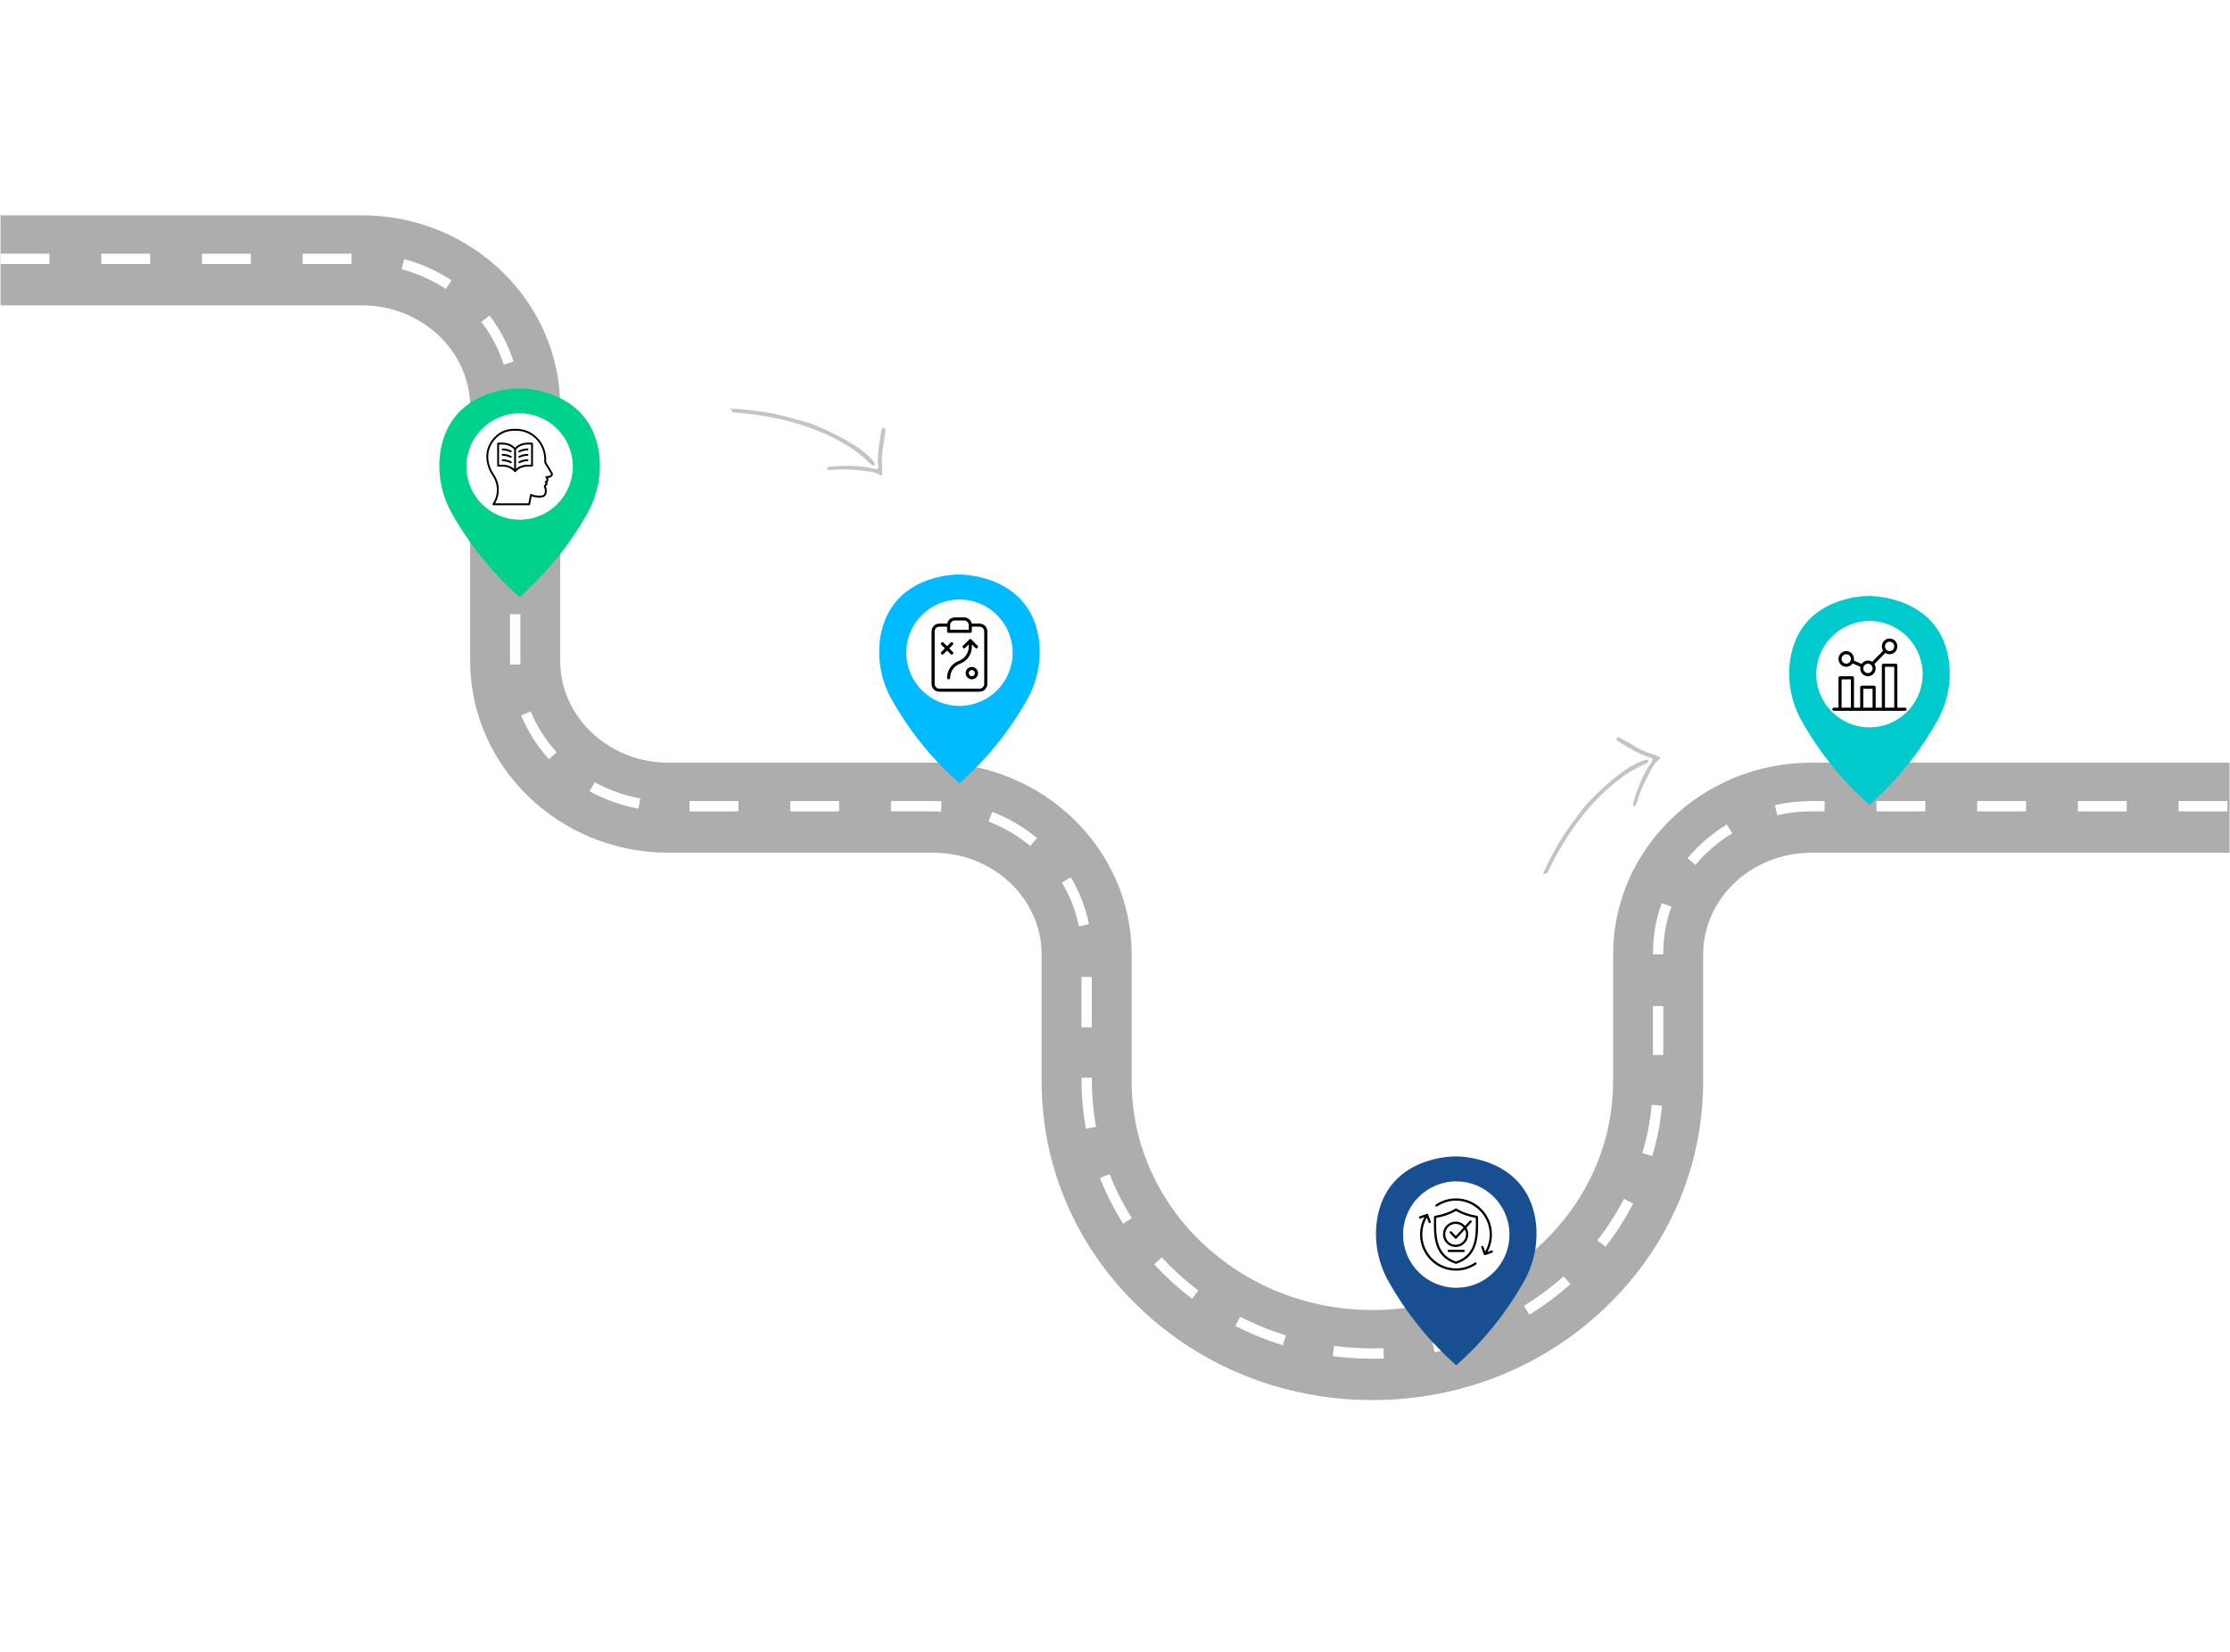 <svg xmlns="http://www.w3.org/2000/svg" xmlns:xlink="http://www.w3.org/1999/xlink" width="1080" zoomAndPan="magnify" viewBox="0 0 810 600" height="800" preserveAspectRatio="xMidYMid meet" version="1.0"><defs><clipPath id="bb0c267515"><path d="M 0.184 78.215 L 809.867 78.215 L 809.867 508.715 L 0.184 508.715 Z M 0.184 78.215 " clip-rule="nonzero"/></clipPath><clipPath id="fec3e1c9d1"><path d="M 791 290 L 809.867 290 L 809.867 295 L 791 295 Z M 791 290 " clip-rule="nonzero"/></clipPath><clipPath id="9b89245e0a"><path d="M 0.184 92 L 18 92 L 18 96 L 0.184 96 Z M 0.184 92 " clip-rule="nonzero"/></clipPath><clipPath id="7c8555c205"><path d="M 159 141.02 L 218 141.02 L 218 217 L 159 217 Z M 159 141.02 " clip-rule="nonzero"/></clipPath><clipPath id="2d66ef984f"><path d="M 499.207 420.004 L 558.457 420.004 L 558.457 496 L 499.207 496 Z M 499.207 420.004 " clip-rule="nonzero"/></clipPath><clipPath id="0b5b09d32a"><path d="M 319 208.648 L 378 208.648 L 378 284.879 L 319 284.879 Z M 319 208.648 " clip-rule="nonzero"/></clipPath><clipPath id="976f09a23b"><path d="M 649.297 216.445 L 708.547 216.445 L 708.547 292.676 L 649.297 292.676 Z M 649.297 216.445 " clip-rule="nonzero"/></clipPath><clipPath id="6f189929fb"><path d="M 169.414 150.125 L 208.059 150.125 L 208.059 188.77 L 169.414 188.77 Z M 169.414 150.125 " clip-rule="nonzero"/></clipPath><clipPath id="ebff0daff6"><path d="M 188.738 150.125 C 178.066 150.125 169.414 158.773 169.414 169.445 C 169.414 180.117 178.066 188.77 188.738 188.77 C 199.41 188.77 208.059 180.117 208.059 169.445 C 208.059 158.773 199.41 150.125 188.738 150.125 Z M 188.738 150.125 " clip-rule="nonzero"/></clipPath><clipPath id="a7651ad594"><path d="M 0.414 0.125 L 39.059 0.125 L 39.059 38.77 L 0.414 38.77 Z M 0.414 0.125 " clip-rule="nonzero"/></clipPath><clipPath id="599c618ae6"><path d="M 19.738 0.125 C 9.066 0.125 0.414 8.773 0.414 19.445 C 0.414 30.117 9.066 38.77 19.738 38.77 C 30.41 38.77 39.059 30.117 39.059 19.445 C 39.059 8.773 30.41 0.125 19.738 0.125 Z M 19.738 0.125 " clip-rule="nonzero"/></clipPath><clipPath id="ee3eb4af8a"><rect x="0" width="40" y="0" height="39"/></clipPath><clipPath id="5cd1fa9361"><path d="M 509.633 429.105 L 548.277 429.105 L 548.277 467.75 L 509.633 467.75 Z M 509.633 429.105 " clip-rule="nonzero"/></clipPath><clipPath id="14cdf92f95"><path d="M 528.957 429.105 C 518.285 429.105 509.633 437.758 509.633 448.43 C 509.633 459.102 518.285 467.75 528.957 467.75 C 539.629 467.75 548.277 459.102 548.277 448.43 C 548.277 437.758 539.629 429.105 528.957 429.105 Z M 528.957 429.105 " clip-rule="nonzero"/></clipPath><clipPath id="eb00e3d4a7"><path d="M 0.633 0.105 L 39.277 0.105 L 39.277 38.75 L 0.633 38.75 Z M 0.633 0.105 " clip-rule="nonzero"/></clipPath><clipPath id="e10e45c423"><path d="M 19.957 0.105 C 9.285 0.105 0.633 8.758 0.633 19.43 C 0.633 30.102 9.285 38.75 19.957 38.75 C 30.629 38.75 39.277 30.102 39.277 19.43 C 39.277 8.758 30.629 0.105 19.957 0.105 Z M 19.957 0.105 " clip-rule="nonzero"/></clipPath><clipPath id="c7b7ba98ff"><rect x="0" width="40" y="0" height="39"/></clipPath><clipPath id="261372131f"><path d="M 329.18 217.754 L 367.824 217.754 L 367.824 256.395 L 329.18 256.395 Z M 329.18 217.754 " clip-rule="nonzero"/></clipPath><clipPath id="2718a642bc"><path d="M 348.5 217.754 C 337.832 217.754 329.18 226.402 329.18 237.074 C 329.18 247.746 337.832 256.395 348.5 256.395 C 359.172 256.395 367.824 247.746 367.824 237.074 C 367.824 226.402 359.172 217.754 348.5 217.754 Z M 348.5 217.754 " clip-rule="nonzero"/></clipPath><clipPath id="7924bbef04"><path d="M 0.18 0.754 L 38.824 0.754 L 38.824 39.395 L 0.18 39.395 Z M 0.18 0.754 " clip-rule="nonzero"/></clipPath><clipPath id="dcc98c5451"><path d="M 19.5 0.754 C 8.832 0.754 0.18 9.402 0.18 20.074 C 0.18 30.746 8.832 39.395 19.5 39.395 C 30.172 39.395 38.824 30.746 38.824 20.074 C 38.824 9.402 30.172 0.754 19.5 0.754 Z M 19.5 0.754 " clip-rule="nonzero"/></clipPath><clipPath id="cffb31ed2f"><rect x="0" width="39" y="0" height="40"/></clipPath><clipPath id="ed80988b48"><path d="M 659.723 225.551 L 698.367 225.551 L 698.367 264.195 L 659.723 264.195 Z M 659.723 225.551 " clip-rule="nonzero"/></clipPath><clipPath id="f0b42d97c3"><path d="M 679.047 225.551 C 668.375 225.551 659.723 234.203 659.723 244.871 C 659.723 255.543 668.375 264.195 679.047 264.195 C 689.719 264.195 698.367 255.543 698.367 244.871 C 698.367 234.203 689.719 225.551 679.047 225.551 Z M 679.047 225.551 " clip-rule="nonzero"/></clipPath><clipPath id="2fb89c9351"><path d="M 0.723 0.551 L 39.367 0.551 L 39.367 39.195 L 0.723 39.195 Z M 0.723 0.551 " clip-rule="nonzero"/></clipPath><clipPath id="ed64faf955"><path d="M 20.047 0.551 C 9.375 0.551 0.723 9.203 0.723 19.871 C 0.723 30.543 9.375 39.195 20.047 39.195 C 30.719 39.195 39.367 30.543 39.367 19.871 C 39.367 9.203 30.719 0.551 20.047 0.551 Z M 20.047 0.551 " clip-rule="nonzero"/></clipPath><clipPath id="c9bbc32a77"><rect x="0" width="40" y="0" height="40"/></clipPath><clipPath id="f6c6b011bd"><path d="M 262 120 L 330 120 L 330 191 L 262 191 Z M 262 120 " clip-rule="nonzero"/></clipPath><clipPath id="55d0abd5a2"><path d="M 329.176 166.586 L 293.77 190.539 L 262.668 144.57 L 298.078 120.617 Z M 329.176 166.586 " clip-rule="nonzero"/></clipPath><clipPath id="e345c84c68"><path d="M 0.559 24 L 56 24 L 56 50 L 0.559 50 Z M 0.559 24 " clip-rule="nonzero"/></clipPath><clipPath id="9dc55de61f"><path d="M 67.176 46.586 L 31.77 70.539 L 0.668 24.57 L 36.078 0.617 Z M 67.176 46.586 " clip-rule="nonzero"/></clipPath><clipPath id="6f769c702b"><path d="M 18.41 79.578 L 67.484 46.379 L 33.445 -3.938 L -15.633 29.262 Z M 18.41 79.578 " clip-rule="nonzero"/></clipPath><clipPath id="56f6f33c17"><path d="M 18.352 79.617 L 67.148 46.605 L 32.883 -4.043 L -15.914 28.969 Z M 18.352 79.617 " clip-rule="nonzero"/></clipPath><clipPath id="e3dd063c71"><path d="M 38 35 L 60 35 L 60 53 L 38 53 Z M 38 35 " clip-rule="nonzero"/></clipPath><clipPath id="71c10ec177"><path d="M 67.176 46.586 L 31.77 70.539 L 0.668 24.57 L 36.078 0.617 Z M 67.176 46.586 " clip-rule="nonzero"/></clipPath><clipPath id="ed9fd605fa"><path d="M 18.41 79.578 L 67.484 46.379 L 33.445 -3.938 L -15.633 29.262 Z M 18.41 79.578 " clip-rule="nonzero"/></clipPath><clipPath id="068db58aec"><path d="M 18.352 79.617 L 67.148 46.605 L 32.883 -4.043 L -15.914 28.969 Z M 18.352 79.617 " clip-rule="nonzero"/></clipPath><clipPath id="0632f0153f"><rect x="0" width="68" y="0" height="71"/></clipPath><clipPath id="9d265930ff"><path d="M 546 264 L 610 264 L 610 319 L 546 319 Z M 546 264 " clip-rule="nonzero"/></clipPath><clipPath id="517bd5b3c6"><path d="M 600.676 264.695 L 610 306.414 L 555.84 318.523 L 546.512 276.805 Z M 600.676 264.695 " clip-rule="nonzero"/></clipPath><clipPath id="d00353570f"><path d="M 7 11 L 53 11 L 53 54.719 L 7 54.719 Z M 7 11 " clip-rule="nonzero"/></clipPath><clipPath id="1e47f2ab68"><path d="M 54.676 0.695 L 64 42.414 L 9.84 54.523 L 0.512 12.805 Z M 54.676 0.695 " clip-rule="nonzero"/></clipPath><clipPath id="587eeba0d8"><path d="M 67.52 58.156 L 54.594 0.332 L -4.691 13.586 L 8.234 71.41 Z M 67.52 58.156 " clip-rule="nonzero"/></clipPath><clipPath id="16b6b12176"><path d="M 67.535 58.227 L 54.684 0.727 L -4.996 14.07 L 7.859 71.566 Z M 67.535 58.227 " clip-rule="nonzero"/></clipPath><clipPath id="8e458509e5"><path d="M 41 3 L 57 3 L 57 29 L 41 29 Z M 41 3 " clip-rule="nonzero"/></clipPath><clipPath id="d0e72fca5b"><path d="M 54.676 0.695 L 64 42.414 L 9.84 54.523 L 0.512 12.805 Z M 54.676 0.695 " clip-rule="nonzero"/></clipPath><clipPath id="18ee864c1c"><path d="M 67.52 58.156 L 54.594 0.332 L -4.691 13.586 L 8.234 71.41 Z M 67.52 58.156 " clip-rule="nonzero"/></clipPath><clipPath id="bf26ed8dae"><path d="M 67.535 58.227 L 54.684 0.727 L -4.996 14.07 L 7.859 71.566 Z M 67.535 58.227 " clip-rule="nonzero"/></clipPath><clipPath id="2fb5268d27"><rect x="0" width="64" y="0" height="55"/></clipPath><clipPath id="0660d76f6d"><path d="M 176.238 155.762 L 200.988 155.762 L 200.988 183.512 L 176.238 183.512 Z M 176.238 155.762 " clip-rule="nonzero"/></clipPath><clipPath id="797c53ce80"><path d="M 338.375 224.25 L 358.625 224.25 L 358.625 251.25 L 338.375 251.25 Z M 338.375 224.25 " clip-rule="nonzero"/></clipPath><clipPath id="4a56e176c3"><path d="M 515.363 435.281 L 542.363 435.281 L 542.363 461.531 L 515.363 461.531 Z M 515.363 435.281 " clip-rule="nonzero"/></clipPath><clipPath id="de0524d987"><path d="M 665.547 241 L 692.547 241 L 692.547 258.18 L 665.547 258.18 Z M 665.547 241 " clip-rule="nonzero"/></clipPath><clipPath id="dddc629ebd"><path d="M 667 231.93 L 690 231.93 L 690 246 L 667 246 Z M 667 231.93 " clip-rule="nonzero"/></clipPath></defs><rect x="-81" width="972" fill="#ffffff" y="-60" height="720" fill-opacity="1"/><rect x="-81" width="972" fill="#ffffff" y="-60" height="720" fill-opacity="1"/><g clip-path="url(#bb0c267515)"><path fill="#adadad" d="M 131.438 78.203 L 0.207 78.203 L 0.207 110.914 L 131.438 110.914 C 153.129 110.914 170.777 127.508 170.777 147.906 L 170.777 240.027 C 170.777 278.461 203.102 309.73 242.828 309.73 L 339.008 309.73 C 360.699 309.73 378.348 326.324 378.348 346.719 L 378.348 392.781 C 378.348 423.836 390.938 452.992 413.789 474.883 C 436.449 496.59 466.531 508.543 498.488 508.543 C 530.449 508.543 560.527 496.59 583.191 474.883 C 606.043 452.992 618.629 423.836 618.629 392.781 L 618.629 346.719 C 618.629 326.324 636.273 309.73 657.969 309.73 L 809.844 309.73 L 809.844 277.02 L 657.969 277.02 C 618.242 277.02 585.918 308.285 585.918 346.719 L 585.918 392.781 C 585.918 438.578 546.699 475.832 498.488 475.832 C 450.281 475.832 411.059 438.578 411.059 392.781 L 411.059 346.719 C 411.059 308.285 378.738 277.02 339.008 277.02 L 242.828 277.02 C 221.137 277.02 203.488 260.426 203.488 240.027 L 203.488 147.906 C 203.488 109.473 171.168 78.203 131.438 78.203 Z M 131.438 78.203 " fill-opacity="1" fill-rule="nonzero"/></g><path fill="#ffffff" d="M 54.535 92.145 L 36.785 92.145 L 36.785 95.898 L 54.535 95.898 Z M 54.535 92.145 " fill-opacity="1" fill-rule="nonzero"/><path fill="#ffffff" d="M 231.352 293.617 L 231.781 291.387 L 231.348 293.617 C 225.336 292.453 219.543 290.359 214.18 287.402 L 215.992 284.117 C 221.012 286.883 226.438 288.844 232.062 289.934 L 232.574 290.027 L 231.895 293.719 Z M 231.352 293.617 " fill-opacity="1" fill-rule="nonzero"/><path fill="#ffffff" d="M 385.715 320.594 L 388.934 318.66 C 392.102 323.926 394.34 329.699 395.551 335.723 L 391.867 336.461 C 390.746 330.855 388.664 325.488 385.715 320.594 Z M 385.715 320.594 " fill-opacity="1" fill-rule="nonzero"/><path fill="#ffffff" d="M 268.215 290.961 L 250.461 290.961 L 250.461 294.715 L 268.215 294.715 Z M 268.215 290.961 " fill-opacity="1" fill-rule="nonzero"/><path fill="#ffffff" d="M 185.273 240.883 L 187.023 240.836 L 185.273 240.879 C 185.262 240.418 185.258 239.957 185.258 239.492 L 185.258 223.082 L 189.012 223.082 L 189.012 239.492 C 189.012 239.922 189.016 240.352 189.027 240.781 L 189.043 241.301 L 185.293 241.438 C 185.285 241.254 185.277 241.066 185.273 240.883 Z M 185.273 240.883 " fill-opacity="1" fill-rule="nonzero"/><path fill="#ffffff" d="M 189.012 186.504 L 185.258 186.504 L 185.258 204.793 L 189.012 204.793 Z M 189.012 186.504 " fill-opacity="1" fill-rule="nonzero"/><path fill="#ffffff" d="M 199.039 275.344 L 200.262 274.254 L 199.039 275.344 C 194.945 270.766 191.656 265.531 189.301 259.859 L 192.77 258.426 C 194.961 263.707 198.027 268.582 201.84 272.844 L 202.191 273.234 L 199.406 275.754 Z M 199.039 275.344 " fill-opacity="1" fill-rule="nonzero"/><path fill="#ffffff" d="M 373.844 306.953 C 369.398 303.34 364.402 300.453 359.055 298.402 L 360.398 294.898 C 366.121 297.09 371.457 300.176 376.215 304.039 L 375.188 305.305 L 376.215 304.043 L 376.645 304.395 L 374.25 307.285 Z M 373.844 306.953 " fill-opacity="1" fill-rule="nonzero"/><path fill="#ffffff" d="M 304.793 290.961 L 287.039 290.961 L 287.039 294.715 L 304.793 294.715 Z M 304.793 290.961 " fill-opacity="1" fill-rule="nonzero"/><path fill="#ffffff" d="M 341.293 294.762 C 340.539 294.73 339.77 294.715 339.008 294.715 L 323.621 294.715 L 323.621 290.961 L 339.008 290.961 C 339.82 290.961 340.641 290.977 341.445 291.008 L 341.371 292.887 L 341.445 291.008 L 342 291.035 L 341.816 294.785 Z M 341.293 294.762 " fill-opacity="1" fill-rule="nonzero"/><path fill="#ffffff" d="M 604.148 365.445 L 600.398 365.445 L 600.398 383.195 L 604.148 383.195 Z M 604.148 365.445 " fill-opacity="1" fill-rule="nonzero"/><path fill="#ffffff" d="M 182.801 131.957 C 181.016 126.527 178.32 121.441 174.828 116.918 L 177.805 114.629 C 181.555 119.492 184.453 124.957 186.367 130.789 C 186.426 130.965 186.484 131.141 186.539 131.32 L 182.961 132.453 Z M 182.801 131.957 " fill-opacity="1" fill-rule="nonzero"/><path fill="#ffffff" d="M 189.012 149.926 L 185.258 149.926 L 185.258 168.215 L 189.012 168.215 Z M 189.012 149.926 " fill-opacity="1" fill-rule="nonzero"/><path fill="#ffffff" d="M 127.691 92.145 L 109.941 92.145 L 109.941 95.898 L 127.691 95.898 Z M 127.691 92.145 " fill-opacity="1" fill-rule="nonzero"/><path fill="#ffffff" d="M 161.504 104.676 L 162.555 103.047 L 161.504 104.676 C 156.684 101.566 151.406 99.238 145.867 97.77 L 146.828 94.141 C 152.75 95.711 158.391 98.199 163.539 101.52 C 163.695 101.621 163.848 101.723 164.004 101.824 L 161.941 104.961 Z M 161.504 104.676 " fill-opacity="1" fill-rule="nonzero"/><path fill="#ffffff" d="M 91.113 92.145 L 73.363 92.145 L 73.363 95.898 L 91.113 95.898 Z M 91.113 92.145 " fill-opacity="1" fill-rule="nonzero"/><path fill="#ffffff" d="M 657.969 294.715 C 653.781 294.711 649.609 295.176 645.531 296.098 L 644.699 292.434 C 649.055 291.453 653.504 290.961 657.969 290.961 L 662.758 290.961 L 662.758 294.715 Z M 657.969 294.715 " fill-opacity="1" fill-rule="nonzero"/><path fill="#ffffff" d="M 603.645 402.195 C 603.035 408.199 601.867 414.129 600.156 419.918 L 596.559 418.855 C 598.203 413.289 599.324 407.586 599.914 401.812 L 602.234 402.047 L 599.914 401.809 L 599.961 401.289 L 603.699 401.641 Z M 603.645 402.195 " fill-opacity="1" fill-rule="nonzero"/><path fill="#ffffff" d="M 604.148 346.184 L 604.148 346.617 L 600.398 346.617 L 600.398 346.184 C 600.391 340.188 601.406 334.234 603.391 328.574 L 605.16 329.195 L 603.391 328.57 L 603.578 328.047 L 607.105 329.324 L 606.93 329.816 C 605.082 335.078 604.145 340.609 604.148 346.184 Z M 604.148 346.184 " fill-opacity="1" fill-rule="nonzero"/><path fill="#ffffff" d="M 628.758 302.949 C 623.887 305.957 619.535 309.73 615.859 314.125 L 612.98 311.723 C 616.906 307.02 621.566 302.977 626.785 299.758 L 627.656 301.168 L 626.785 299.758 L 627.254 299.469 L 629.203 302.68 Z M 628.758 302.949 " fill-opacity="1" fill-rule="nonzero"/><path fill="#ffffff" d="M 699.332 290.961 L 681.586 290.961 L 681.586 294.715 L 699.332 294.715 Z M 699.332 290.961 " fill-opacity="1" fill-rule="nonzero"/><g clip-path="url(#fec3e1c9d1)"><path fill="#ffffff" d="M 809.07 290.961 L 791.32 290.961 L 791.32 294.715 L 809.07 294.715 Z M 809.07 290.961 " fill-opacity="1" fill-rule="nonzero"/></g><path fill="#ffffff" d="M 735.914 290.961 L 718.16 290.961 L 718.16 294.715 L 735.914 294.715 Z M 735.914 290.961 " fill-opacity="1" fill-rule="nonzero"/><path fill="#ffffff" d="M 772.488 290.961 L 754.742 290.961 L 754.742 294.715 L 772.488 294.715 Z M 772.488 290.961 " fill-opacity="1" fill-rule="nonzero"/><path fill="#ffffff" d="M 407.648 444.004 C 404.461 438.883 401.75 433.477 399.543 427.859 L 403.039 426.488 C 405.16 431.895 407.77 437.094 410.836 442.023 L 411.117 442.473 L 407.934 444.465 Z M 407.648 444.004 " fill-opacity="1" fill-rule="nonzero"/><path fill="#ffffff" d="M 432.57 471.41 C 427.785 467.742 423.328 463.672 419.242 459.242 L 422.004 456.699 C 425.941 460.973 430.242 464.895 434.855 468.43 L 433.738 469.883 L 434.855 468.43 L 435.27 468.746 L 433.008 471.742 Z M 432.57 471.41 " fill-opacity="1" fill-rule="nonzero"/><path fill="#ffffff" d="M 396.582 354.852 L 392.828 354.852 L 392.828 373.141 L 396.582 373.141 Z M 396.582 354.852 " fill-opacity="1" fill-rule="nonzero"/><path fill="#ffffff" d="M 394.34 409.414 C 393.332 403.746 392.828 398 392.828 392.246 L 392.828 391.43 L 396.582 391.43 L 396.582 392.246 C 396.582 397.781 397.066 403.305 398.035 408.754 L 398.129 409.273 L 394.438 409.953 Z M 394.34 409.414 " fill-opacity="1" fill-rule="nonzero"/><path fill="#ffffff" d="M 568.324 464.832 L 570.035 466.777 C 565.516 470.762 560.664 474.355 555.531 477.516 L 553.562 474.32 C 558.512 471.273 563.195 467.805 567.555 463.961 L 567.949 463.609 L 570.449 466.41 L 570.043 466.773 Z M 568.324 464.832 " fill-opacity="1" fill-rule="nonzero"/><path fill="#ffffff" d="M 583.164 452.836 L 580.207 450.527 C 583.781 445.949 586.934 441.062 589.637 435.918 L 589.875 435.453 L 593.211 437.18 L 592.953 437.664 C 590.156 443.004 586.875 448.082 583.164 452.836 Z M 583.164 452.836 " fill-opacity="1" fill-rule="nonzero"/><path fill="#ffffff" d="M 465.434 488.473 C 459.688 486.66 454.105 484.371 448.742 481.625 L 450.457 478.285 C 455.629 480.934 461.02 483.145 466.562 484.895 L 465.969 486.777 L 466.562 484.895 L 467.07 485.055 L 465.953 488.637 Z M 465.434 488.473 " fill-opacity="1" fill-rule="nonzero"/><path fill="#ffffff" d="M 538.051 485.176 L 538.398 486.055 C 532.785 488.246 527.004 489.969 521.109 491.203 L 520.34 487.527 C 526.031 486.34 531.613 484.676 537.027 482.559 L 537.527 482.363 L 538.898 485.855 L 538.398 486.055 Z M 538.051 485.176 " fill-opacity="1" fill-rule="nonzero"/><path fill="#ffffff" d="M 484.109 492.598 L 484.594 488.875 C 490.363 489.625 496.184 489.906 501.996 489.719 L 502.531 489.699 L 502.66 493.453 L 502.117 493.469 C 496.102 493.664 490.082 493.371 484.109 492.598 Z M 484.109 492.598 " fill-opacity="1" fill-rule="nonzero"/><g clip-path="url(#9b89245e0a)"><path fill="#ffffff" d="M 17.957 92.145 L 0.207 92.145 L 0.207 95.898 L 17.957 95.898 Z M 17.957 92.145 " fill-opacity="1" fill-rule="nonzero"/></g><g clip-path="url(#7c8555c205)"><path fill="#00d28e" d="M 217.5 163.953 L 217.5 163.945 C 213.742 140.852 189.004 141.047 188.754 141.047 C 188.691 141.039 188.629 141.035 188.566 141.039 C 186.113 141.039 163.59 141.652 159.973 163.945 C 158.812 171.625 160.238 179.473 164.027 186.258 C 170.473 197.797 178.824 208.164 188.734 216.914 C 198.641 208.164 206.992 197.797 213.438 186.258 C 217.23 179.48 218.66 171.633 217.5 163.953 Z M 188.734 181.879 C 186.125 181.875 183.57 181.102 181.398 179.648 C 179.23 178.199 177.535 176.133 176.539 173.723 C 175.539 171.309 175.277 168.652 175.789 166.09 C 176.301 163.531 177.559 161.176 179.406 159.332 C 181.254 157.484 183.605 156.227 186.168 155.719 C 188.73 155.211 191.387 155.473 193.797 156.473 C 196.211 157.473 198.273 159.168 199.723 161.34 C 201.172 163.512 201.945 166.066 201.945 168.676 C 201.941 172.176 200.547 175.535 198.07 178.008 C 195.594 180.484 192.234 181.875 188.734 181.879 Z M 188.734 181.879 " fill-opacity="1" fill-rule="nonzero"/></g><g clip-path="url(#2d66ef984f)"><path fill="#184f90" d="M 557.715 442.938 L 557.715 442.926 C 553.961 419.836 529.223 420.031 528.973 420.031 C 528.91 420.023 528.848 420.02 528.785 420.023 C 526.332 420.023 503.809 420.637 500.191 442.926 C 499.031 450.609 500.457 458.457 504.246 465.238 C 510.691 476.781 519.043 487.148 528.953 495.898 C 538.859 487.145 547.211 476.777 553.652 465.238 C 557.449 458.461 558.875 450.617 557.715 442.938 Z M 528.953 460.859 C 526.344 460.859 523.789 460.082 521.617 458.633 C 519.449 457.18 517.754 455.117 516.758 452.703 C 515.758 450.289 515.496 447.637 516.008 445.074 C 516.52 442.512 517.777 440.16 519.625 438.312 C 521.473 436.469 523.824 435.211 526.387 434.703 C 528.949 434.195 531.605 434.457 534.016 435.457 C 536.43 436.457 538.492 438.148 539.941 440.32 C 541.391 442.496 542.164 445.047 542.164 447.66 C 542.156 451.16 540.766 454.516 538.289 456.992 C 535.812 459.465 532.453 460.855 528.953 460.859 Z M 528.953 460.859 " fill-opacity="1" fill-rule="nonzero"/></g><g clip-path="url(#0b5b09d32a)"><path fill="#00bbff" d="M 377.262 231.582 L 377.262 231.574 C 373.508 208.48 348.77 208.676 348.52 208.676 C 348.457 208.668 348.395 208.664 348.332 208.668 C 345.879 208.668 323.355 209.281 319.738 231.574 C 318.578 239.254 320.004 247.102 323.789 253.883 C 330.234 265.426 338.59 275.793 348.5 284.543 C 358.406 275.789 366.754 265.426 373.199 253.883 C 376.992 247.109 378.422 239.262 377.262 231.582 Z M 348.5 249.508 C 345.887 249.504 343.336 248.73 341.164 247.277 C 338.992 245.824 337.301 243.762 336.301 241.352 C 335.305 238.938 335.043 236.281 335.555 233.719 C 336.062 231.16 337.324 228.805 339.172 226.961 C 341.02 225.113 343.371 223.855 345.934 223.348 C 348.496 222.84 351.148 223.102 353.562 224.102 C 355.977 225.102 358.035 226.797 359.488 228.969 C 360.938 231.141 361.711 233.695 361.711 236.305 C 361.703 239.805 360.309 243.16 357.832 245.637 C 355.355 248.109 352 249.504 348.5 249.508 Z M 348.5 249.508 " fill-opacity="1" fill-rule="nonzero"/></g><g clip-path="url(#976f09a23b)"><path fill="#00cacc" d="M 707.809 239.379 L 707.809 239.371 C 704.051 216.281 679.312 216.477 679.062 216.477 C 679 216.465 678.938 216.461 678.875 216.465 C 676.422 216.465 653.898 217.078 650.281 239.371 C 649.121 247.051 650.547 254.898 654.336 261.684 C 660.781 273.227 669.133 283.59 679.043 292.34 C 688.949 283.59 697.301 273.223 703.746 261.684 C 707.539 254.906 708.969 247.059 707.809 239.379 Z M 679.043 257.305 C 676.434 257.305 673.879 256.527 671.707 255.074 C 669.539 253.625 667.844 251.562 666.848 249.148 C 665.848 246.734 665.586 244.078 666.098 241.52 C 666.609 238.957 667.867 236.605 669.715 234.758 C 671.562 232.91 673.914 231.656 676.477 231.145 C 679.039 230.637 681.695 230.898 684.105 231.898 C 686.52 232.902 688.582 234.594 690.031 236.766 C 691.48 238.938 692.254 241.492 692.254 244.102 C 692.246 247.605 690.855 250.961 688.379 253.434 C 685.902 255.91 682.543 257.301 679.043 257.305 Z M 679.043 257.305 " fill-opacity="1" fill-rule="nonzero"/></g><g clip-path="url(#6f189929fb)"><g clip-path="url(#ebff0daff6)"><g transform="matrix(1, 0, 0, 1, 169, 150)"><g clip-path="url(#ee3eb4af8a)"><g clip-path="url(#a7651ad594)"><g clip-path="url(#599c618ae6)"><path fill="#ffffff" d="M 0.414 0.125 L 39.059 0.125 L 39.059 38.77 L 0.414 38.77 Z M 0.414 0.125 " fill-opacity="1" fill-rule="nonzero"/></g></g></g></g></g></g><g clip-path="url(#5cd1fa9361)"><g clip-path="url(#14cdf92f95)"><g transform="matrix(1, 0, 0, 1, 509, 429)"><g clip-path="url(#c7b7ba98ff)"><g clip-path="url(#eb00e3d4a7)"><g clip-path="url(#e10e45c423)"><path fill="#ffffff" d="M 0.633 0.105 L 39.277 0.105 L 39.277 38.75 L 0.633 38.75 Z M 0.633 0.105 " fill-opacity="1" fill-rule="nonzero"/></g></g></g></g></g></g><g clip-path="url(#261372131f)"><g clip-path="url(#2718a642bc)"><g transform="matrix(1, 0, 0, 1, 329, 217)"><g clip-path="url(#cffb31ed2f)"><g clip-path="url(#7924bbef04)"><g clip-path="url(#dcc98c5451)"><path fill="#ffffff" d="M 0.18 0.754 L 38.824 0.754 L 38.824 39.395 L 0.18 39.395 Z M 0.18 0.754 " fill-opacity="1" fill-rule="nonzero"/></g></g></g></g></g></g><g clip-path="url(#ed80988b48)"><g clip-path="url(#f0b42d97c3)"><g transform="matrix(1, 0, 0, 1, 659, 225)"><g clip-path="url(#c9bbc32a77)"><g clip-path="url(#2fb89c9351)"><g clip-path="url(#ed64faf955)"><path fill="#ffffff" d="M 0.723 0.551 L 39.367 0.551 L 39.367 39.195 L 0.723 39.195 Z M 0.723 0.551 " fill-opacity="1" fill-rule="nonzero"/></g></g></g></g></g></g><g clip-path="url(#f6c6b011bd)"><g clip-path="url(#55d0abd5a2)"><g transform="matrix(1, 0, 0, 1, 262, 120)"><g clip-path="url(#0632f0153f)"><g clip-path="url(#e345c84c68)"><g clip-path="url(#9dc55de61f)"><g clip-path="url(#6f769c702b)"><g clip-path="url(#56f6f33c17)"><path fill="#c4c4c4" d="M -5.867 24.996 C -5.074 26.516 -3.223 26.617 -2.328 27.816 C -2.656 28.531 -3.184 28.312 -3.57 28.133 C -4.488 27.711 -5.367 27.199 -6.266 26.727 C -6.863 26.414 -7.453 26.078 -8.07 25.809 C -8.477 25.629 -9.059 25.254 -9.312 25.828 C -9.57 26.402 -8.879 26.543 -8.504 26.789 C -7.68 27.332 -6.656 27.57 -5.871 28.449 C -6.738 28.98 -7.387 28.555 -7.98 28.199 C -9.301 27.41 -10.852 27.453 -12.254 26.977 C -12.523 26.883 -12.82 26.953 -12.922 27.25 C -13.031 27.57 -12.766 27.723 -12.531 27.867 C -11.66 28.387 -10.516 28.191 -9.652 28.973 C -9.762 29.727 -10.68 29.809 -10.926 30.422 C -11.074 30.789 -11.367 31.184 -10.918 31.508 C -10.57 31.766 -10.293 31.484 -10.051 31.242 C -9.863 31.051 -9.711 30.805 -9.238 30.926 C -9 32.879 -11.238 33.863 -11.234 35.715 C -10.684 36.145 -10.363 35.73 -10.07 35.363 C -9.094 34.145 -8.156 32.875 -7.812 31.324 C -7.523 30.02 -6.773 29.754 -5.504 29.98 C -5.746 31.531 -7.207 32.691 -6.805 34.375 C -6.047 34.43 -5.883 33.84 -5.648 33.406 C -5.203 32.574 -4.738 31.738 -4.422 30.848 C -4.09 29.926 -3.461 29.609 -2.578 29.57 C -1.598 29.527 -1.305 29.879 -1.672 30.781 C -2.004 31.594 -2.434 32.367 -2.801 33.164 C -2.973 33.539 -3.113 34.02 -2.691 34.258 C -2.211 34.527 -1.984 34.059 -1.801 33.703 C -1.305 32.746 -0.781 31.793 -0.359 30.805 C 0.016 29.926 0.621 29.582 1.543 29.629 C 6.605 29.891 11.625 30.414 16.629 31.293 C 22.105 32.258 27.465 33.648 32.664 35.562 C 37.547 37.355 42.234 39.605 46.656 42.414 C 49.355 44.129 51.832 46.078 54.047 48.367 C 54.137 48.465 54.246 48.551 54.355 48.629 C 54.734 48.902 55.168 49.355 55.602 48.973 C 56.047 48.582 55.695 48.102 55.379 47.734 C 54.801 47.07 54.254 46.371 53.617 45.773 C 50.84 43.156 47.645 41.113 44.305 39.324 C 40.977 37.539 37.566 35.898 34.062 34.461 C 32.871 33.973 31.668 33.516 30.434 33.191 C 25.531 31.906 20.688 30.344 15.648 29.66 C 11.438 29.09 7.219 28.461 2.945 28.496 C 1.199 28.512 -0.336 28.031 -1.668 26.809 C -2.402 26.137 -3.34 25.676 -4.215 25.172 C -4.664 24.918 -5.172 24.672 -5.867 24.996 Z M -5.867 24.996 " fill-opacity="1" fill-rule="nonzero"/></g></g></g></g><g clip-path="url(#e3dd063c71)"><g clip-path="url(#71c10ec177)"><g clip-path="url(#ed9fd605fa)"><g clip-path="url(#068db58aec)"><path fill="#c4c4c4" d="M 38.312 50.066 C 38.266 50.117 38.277 50.43 38.668 50.605 C 39.18 50.832 39.734 50.734 40.27 50.684 C 45.09 50.199 49.859 50.719 54.617 51.387 C 55.488 51.508 56.305 51.828 57.086 52.266 C 58.297 52.945 58.52 52.754 58.477 51.301 C 58.41 49.148 58.219 47.02 58.41 44.836 C 58.637 42.27 59.34 39.789 59.469 37.223 C 59.5 36.586 59.957 35.625 59.172 35.445 C 58.16 35.211 58.152 36.324 58.047 37 C 57.426 40.934 56.582 44.848 56.945 48.883 C 57.094 50.52 56.906 50.582 55.223 50.18 C 50.027 48.941 44.766 49.082 39.496 49.48 C 39.156 49.504 38.82 49.551 38.312 50.062 Z M 38.312 50.066 " fill-opacity="1" fill-rule="nonzero"/></g></g></g></g></g></g></g></g><g clip-path="url(#9d265930ff)"><g clip-path="url(#517bd5b3c6)"><g transform="matrix(1, 0, 0, 1, 546, 264)"><g clip-path="url(#2fb5268d27)"><g clip-path="url(#d00353570f)"><g clip-path="url(#1e47f2ab68)"><g clip-path="url(#587eeba0d8)"><g clip-path="url(#16b6b12176)"><path fill="#c4c4c4" d="M 7.84 60.762 C 9.543 60.582 10.316 58.891 11.762 58.5 C 12.305 59.07 11.91 59.477 11.602 59.773 C 10.871 60.477 10.07 61.102 9.305 61.766 C 8.793 62.207 8.27 62.637 7.789 63.109 C 7.473 63.422 6.91 63.824 7.355 64.273 C 7.793 64.723 8.176 64.133 8.543 63.871 C 9.352 63.305 9.945 62.438 11.051 62.031 C 11.227 63.031 10.598 63.477 10.047 63.902 C 8.828 64.844 8.301 66.297 7.344 67.43 C 7.16 67.645 7.117 67.949 7.355 68.152 C 7.613 68.367 7.852 68.18 8.07 68.012 C 8.875 67.395 9.109 66.258 10.152 65.738 C 10.816 66.117 10.555 67 11.039 67.457 C 11.324 67.73 11.582 68.145 12.051 67.848 C 12.418 67.617 12.258 67.254 12.121 66.941 C 12.012 66.699 11.836 66.469 12.121 66.066 C 14.027 66.562 14.125 69.004 15.852 69.68 C 16.453 69.324 16.184 68.875 15.949 68.469 C 15.172 67.113 14.332 65.777 13.016 64.887 C 11.91 64.141 11.934 63.344 12.609 62.25 C 13.965 63.043 14.512 64.824 16.227 65.066 C 16.551 64.383 16.062 64.016 15.746 63.637 C 15.137 62.918 14.527 62.18 13.816 61.559 C 13.078 60.914 13.012 60.211 13.301 59.375 C 13.621 58.445 14.055 58.305 14.762 58.977 C 15.395 59.582 15.953 60.266 16.562 60.898 C 16.852 61.199 17.246 61.504 17.621 61.199 C 18.047 60.852 17.695 60.469 17.434 60.164 C 16.719 59.352 16.027 58.52 15.262 57.762 C 14.582 57.09 14.484 56.406 14.867 55.562 C 16.961 50.949 19.285 46.465 21.938 42.137 C 24.84 37.391 28.098 32.914 31.777 28.773 C 35.234 24.887 39.047 21.352 43.277 18.266 C 45.867 16.379 48.582 14.789 51.527 13.566 C 51.648 13.516 51.77 13.445 51.883 13.371 C 52.277 13.121 52.855 12.883 52.66 12.34 C 52.457 11.781 51.883 11.934 51.422 12.094 C 50.594 12.387 49.746 12.641 48.953 13.016 C 45.5 14.641 42.43 16.867 39.543 19.316 C 36.664 21.762 33.887 24.336 31.27 27.07 C 30.375 28 29.512 28.953 28.754 29.984 C 25.766 34.074 22.539 38.008 20.059 42.445 C 17.988 46.16 15.855 49.852 14.324 53.844 C 13.699 55.477 12.691 56.727 11.066 57.516 C 10.168 57.953 9.395 58.66 8.609 59.289 C 8.207 59.613 7.793 59.996 7.84 60.762 Z M 7.84 60.762 " fill-opacity="1" fill-rule="nonzero"/></g></g></g></g><g clip-path="url(#8e458509e5)"><g clip-path="url(#d0e72fca5b)"><g clip-path="url(#18ee864c1c)"><g clip-path="url(#bf26ed8dae)"><path fill="#c4c4c4" d="M 47.344 28.828 C 47.375 28.891 47.672 28.996 47.977 28.695 C 48.375 28.305 48.488 27.75 48.637 27.23 C 49.949 22.57 52.18 18.324 54.543 14.141 C 54.977 13.375 55.57 12.734 56.266 12.164 C 57.344 11.285 57.246 11.008 55.875 10.52 C 53.852 9.789 51.797 9.188 49.836 8.211 C 47.531 7.062 45.48 5.5 43.141 4.438 C 42.559 4.176 41.832 3.398 41.375 4.066 C 40.789 4.922 41.82 5.336 42.41 5.684 C 45.848 7.699 49.18 9.918 53.066 11.059 C 54.641 11.52 54.633 11.715 53.641 13.137 C 50.586 17.516 48.793 22.461 47.234 27.516 C 47.133 27.84 47.051 28.168 47.344 28.828 Z M 47.344 28.828 " fill-opacity="1" fill-rule="nonzero"/></g></g></g></g></g></g></g></g><g clip-path="url(#0660d76f6d)"><path fill="#000000" d="M 185.84 168.074 C 185.781 168.191 185.664 168.258 185.539 168.258 C 185.488 168.258 185.434 168.242 185.383 168.215 C 184.555 167.77 183.582 167.527 182.578 167.523 C 182.391 167.523 182.238 167.367 182.238 167.176 C 182.242 166.984 182.395 166.832 182.578 166.832 L 182.582 166.832 C 183.695 166.84 184.773 167.105 185.699 167.605 C 185.867 167.695 185.93 167.906 185.84 168.074 Z M 185.699 165.641 C 184.773 165.141 183.695 164.871 182.582 164.867 L 182.578 164.867 C 182.391 164.867 182.242 165.02 182.238 165.207 C 182.238 165.398 182.391 165.555 182.578 165.555 C 183.582 165.562 184.551 165.801 185.383 166.25 C 185.434 166.277 185.488 166.293 185.539 166.293 C 185.66 166.293 185.781 166.223 185.84 166.109 C 185.93 165.938 185.867 165.73 185.699 165.641 Z M 185.699 163.676 C 184.773 163.176 183.695 162.906 182.582 162.898 L 182.578 162.898 C 182.391 162.898 182.242 163.055 182.238 163.242 C 182.238 163.434 182.391 163.59 182.578 163.59 C 183.582 163.598 184.551 163.836 185.383 164.285 C 185.434 164.312 185.488 164.324 185.539 164.324 C 185.66 164.324 185.781 164.258 185.84 164.141 C 185.93 163.973 185.867 163.762 185.699 163.676 Z M 193.586 161.121 L 193.586 169.145 C 193.586 169.332 193.438 169.488 193.25 169.488 L 191.641 169.488 C 189.887 169.488 188.285 170.191 187.355 171.371 C 187.316 171.418 187.266 171.457 187.203 171.48 C 187.168 171.492 187.129 171.5 187.09 171.5 C 186.988 171.5 186.891 171.453 186.828 171.371 C 185.898 170.191 184.293 169.488 182.539 169.488 L 180.934 169.488 C 180.746 169.488 180.594 169.332 180.594 169.145 L 180.594 161.121 C 180.594 160.93 180.746 160.777 180.934 160.777 L 182.539 160.777 C 184.344 160.777 186.012 161.457 187.09 162.609 C 188.168 161.457 189.836 160.777 191.641 160.777 L 193.25 160.777 C 193.438 160.777 193.59 160.93 193.59 161.121 Z M 186.75 163.258 C 185.812 162.133 184.246 161.465 182.539 161.465 L 181.27 161.465 L 181.27 168.797 L 182.539 168.797 C 184.164 168.797 185.68 169.348 186.75 170.301 Z M 192.91 161.469 L 191.641 161.469 C 189.934 161.469 188.367 162.133 187.43 163.258 L 187.43 170.301 C 188.504 169.348 190.016 168.797 191.641 168.797 L 192.91 168.797 Z M 191.602 166.832 L 191.598 166.832 C 190.484 166.84 189.406 167.105 188.48 167.605 C 188.312 167.695 188.25 167.906 188.34 168.074 C 188.398 168.191 188.516 168.258 188.641 168.258 C 188.691 168.258 188.746 168.242 188.797 168.215 C 189.629 167.77 190.598 167.527 191.602 167.523 C 191.789 167.523 191.941 167.367 191.941 167.176 C 191.938 166.984 191.785 166.832 191.602 166.832 Z M 191.598 164.867 C 190.484 164.871 189.406 165.141 188.48 165.641 C 188.312 165.73 188.25 165.938 188.34 166.105 C 188.398 166.223 188.516 166.289 188.641 166.289 C 188.691 166.289 188.746 166.277 188.797 166.25 C 189.629 165.801 190.598 165.562 191.602 165.555 C 191.789 165.555 191.941 165.398 191.941 165.207 C 191.938 165.02 191.789 164.863 191.598 164.863 Z M 191.598 162.898 C 190.484 162.906 189.406 163.176 188.48 163.676 C 188.312 163.762 188.25 163.973 188.34 164.141 C 188.398 164.258 188.516 164.324 188.641 164.324 C 188.691 164.324 188.746 164.312 188.797 164.285 C 189.629 163.836 190.598 163.598 191.602 163.59 C 191.789 163.59 191.941 163.434 191.941 163.242 C 191.938 163.055 191.785 162.898 191.602 162.898 Z M 200.305 173.195 C 199.934 173.43 199.508 173.574 199.051 173.621 C 199.141 173.848 199.188 174.102 199.188 174.355 C 199.188 174.691 199.027 174.98 198.746 175.184 C 198.938 175.531 198.898 175.957 198.633 176.27 C 198.523 176.398 198.391 176.508 198.238 176.598 C 198.223 176.605 198.219 176.629 198.227 176.645 C 198.469 177.082 198.598 177.668 198.598 178.336 C 198.598 178.734 198.531 179.113 198.402 179.469 C 198.16 180.137 197.598 180.59 196.902 180.672 C 196.562 180.715 196.203 180.738 195.844 180.738 C 194.824 180.738 193.859 180.566 193.125 180.258 L 192.547 183.234 C 192.516 183.395 192.375 183.512 192.215 183.512 L 179.23 183.512 C 179.105 183.512 178.988 183.441 178.93 183.332 C 178.871 183.219 178.879 183.082 178.949 182.977 C 181.043 179.777 181.008 175.84 178.848 172.699 C 177.883 171.293 177.223 169.738 176.883 168.07 C 176.25 164.953 176.961 162.004 178.934 159.535 C 180.906 157.066 183.598 155.762 186.723 155.762 L 187.504 155.762 C 190.398 155.762 193.125 156.918 195.188 159.016 C 197.246 161.117 198.379 163.895 198.379 166.844 L 198.379 167.566 C 198.379 167.797 198.434 167.988 198.551 168.184 L 200.66 171.676 C 200.973 172.195 200.812 172.875 200.305 173.195 Z M 200.082 172.039 L 197.973 168.547 C 197.789 168.238 197.703 167.93 197.703 167.566 L 197.703 166.844 C 197.703 161.113 193.129 156.453 187.508 156.453 L 186.723 156.453 C 183.809 156.453 181.297 157.668 179.461 159.969 C 177.621 162.27 176.961 165.023 177.547 167.93 C 177.867 169.504 178.492 170.977 179.402 172.301 C 181.605 175.508 181.758 179.484 179.844 182.82 L 191.938 182.82 L 192.547 179.688 C 192.566 179.578 192.637 179.488 192.734 179.441 C 192.832 179.395 192.949 179.398 193.043 179.453 C 193.699 179.824 194.75 180.047 195.848 180.047 C 196.18 180.047 196.508 180.027 196.824 179.988 C 197.27 179.934 197.613 179.656 197.77 179.227 C 197.867 178.949 197.922 178.648 197.922 178.336 C 197.922 177.793 197.82 177.312 197.637 176.984 C 197.445 176.637 197.562 176.195 197.902 175.996 C 197.988 175.949 198.062 175.887 198.121 175.816 C 198.207 175.719 198.207 175.586 198.129 175.48 C 198.059 175.391 198.023 175.363 198.012 175.355 C 197.906 175.277 197.852 175.148 197.871 175.016 C 197.891 174.887 197.98 174.777 198.105 174.742 C 198.227 174.703 198.512 174.59 198.512 174.355 C 198.512 174.031 198.398 173.727 198.203 173.516 C 198.105 173.41 198.082 173.254 198.145 173.125 C 198.207 172.996 198.34 172.918 198.48 172.934 C 198.562 172.941 198.645 172.945 198.727 172.945 C 199.176 172.945 199.602 172.828 199.949 172.609 C 200.141 172.488 200.199 172.23 200.082 172.039 Z M 200.082 172.039 " fill-opacity="1" fill-rule="nonzero"/></g><g clip-path="url(#797c53ce80)"><path fill="#000000" d="M 355.812 226.5 L 352.945 226.5 C 352.684 225.215 351.547 224.25 350.188 224.25 L 346.812 224.25 C 345.457 224.25 344.32 225.215 344.059 226.5 L 341.188 226.5 C 339.641 226.5 338.375 227.762 338.375 229.312 L 338.375 248.438 C 338.375 249.988 339.641 251.25 341.188 251.25 L 355.812 251.25 C 357.363 251.25 358.625 249.988 358.625 248.438 L 358.625 229.312 C 358.625 227.762 357.363 226.5 355.812 226.5 Z M 346.812 225.375 L 350.188 225.375 C 351.121 225.375 351.875 226.129 351.875 227.062 L 351.875 228.75 L 345.125 228.75 L 345.125 227.062 C 345.125 226.129 345.883 225.375 346.812 225.375 Z M 357.5 248.438 C 357.5 249.367 356.746 250.125 355.812 250.125 L 341.188 250.125 C 340.258 250.125 339.5 249.367 339.5 248.438 L 339.5 229.312 C 339.5 228.379 340.258 227.625 341.188 227.625 L 344 227.625 L 344 229.312 C 344 229.621 344.254 229.875 344.562 229.875 L 352.438 229.875 C 352.75 229.875 353 229.621 353 229.312 L 353 227.625 L 355.812 227.625 C 356.746 227.625 357.5 228.379 357.5 229.312 Z M 357.5 248.438 " fill-opacity="1" fill-rule="nonzero"/></g><path fill="#000000" d="M 345.293 237.586 C 345.402 237.695 345.547 237.75 345.688 237.75 C 345.832 237.75 345.977 237.695 346.086 237.586 C 346.309 237.363 346.309 237.008 346.086 236.789 L 344.797 235.5 L 346.086 234.211 C 346.305 233.988 346.305 233.633 346.086 233.414 C 345.867 233.195 345.512 233.195 345.293 233.414 L 344 234.703 L 342.711 233.414 C 342.492 233.195 342.137 233.195 341.918 233.414 C 341.699 233.633 341.699 233.988 341.918 234.207 L 343.207 235.5 L 341.918 236.789 C 341.699 237.008 341.699 237.363 341.918 237.582 C 342.027 237.695 342.172 237.75 342.312 237.75 C 342.457 237.75 342.602 237.695 342.711 237.586 L 344 236.293 Z M 345.293 237.586 " fill-opacity="1" fill-rule="nonzero"/><path fill="#000000" d="M 353 242.25 C 351.762 242.25 350.75 243.258 350.75 244.5 C 350.75 245.738 351.762 246.75 353 246.75 C 354.242 246.75 355.25 245.738 355.25 244.5 C 355.25 243.258 354.242 242.25 353 242.25 Z M 353 245.625 C 352.383 245.625 351.875 245.117 351.875 244.5 C 351.875 243.879 352.383 243.375 353 243.375 C 353.621 243.375 354.125 243.879 354.125 244.5 C 354.125 245.117 353.621 245.625 353 245.625 Z M 353 245.625 " fill-opacity="1" fill-rule="nonzero"/><path fill="#000000" d="M 352.836 232.289 C 352.785 232.238 352.723 232.195 352.652 232.168 C 352.516 232.109 352.363 232.109 352.223 232.168 C 352.156 232.195 352.094 232.234 352.043 232.289 L 349.793 234.539 C 349.574 234.758 349.574 235.113 349.793 235.332 C 350.012 235.551 350.367 235.551 350.586 235.332 L 351.875 234.043 L 351.875 234.938 C 351.875 237.102 350.59 239.055 348.598 239.906 L 347.961 240.18 C 345.555 241.211 344 243.57 344 246.188 C 344 246.496 344.254 246.75 344.562 246.75 C 344.875 246.75 345.125 246.496 345.125 246.188 C 345.125 244.02 346.414 242.066 348.406 241.215 L 349.043 240.941 C 351.445 239.91 353 237.555 353 234.938 L 353 234.043 L 354.293 235.332 C 354.402 235.445 354.547 235.5 354.688 235.5 C 354.832 235.5 354.977 235.445 355.086 235.336 C 355.309 235.113 355.309 234.758 355.086 234.539 Z M 352.836 232.289 " fill-opacity="1" fill-rule="nonzero"/><g clip-path="url(#4a56e176c3)"><path fill="#000000" d="M 532.062 454.363 C 532.062 454.59 531.879 454.773 531.652 454.773 L 526.234 454.773 C 526.008 454.773 525.824 454.59 525.824 454.363 C 525.824 454.141 526.008 453.957 526.234 453.957 L 531.652 453.953 C 531.879 453.957 532.062 454.141 532.062 454.363 Z M 542.039 454.98 C 542.25 454.906 542.359 454.672 542.285 454.457 C 542.207 454.246 541.973 454.133 541.762 454.211 L 540.297 454.738 C 541.355 452.809 541.914 450.641 541.914 448.406 C 541.914 441.152 536.074 435.281 528.863 435.281 C 526.246 435.281 523.723 436.059 521.562 437.523 C 521.375 437.652 521.328 437.906 521.453 438.094 C 521.578 438.281 521.832 438.332 522.02 438.203 C 524.043 436.828 526.41 436.102 528.863 436.102 C 535.609 436.102 541.098 441.621 541.098 448.406 C 541.098 450.594 540.527 452.715 539.445 454.586 L 538.812 452.809 C 538.738 452.598 538.504 452.484 538.293 452.562 C 538.082 452.637 537.969 452.871 538.047 453.086 L 538.961 455.652 C 539.035 455.867 539.27 455.98 539.488 455.902 Z M 536.27 458.719 C 536.145 458.531 535.891 458.484 535.703 458.609 C 533.68 459.984 531.312 460.711 528.863 460.711 C 522.113 460.711 516.625 455.191 516.625 448.406 C 516.625 446.219 517.195 444.102 518.277 442.23 L 518.91 444.004 C 518.984 444.219 519.219 444.328 519.43 444.25 C 519.645 444.176 519.754 443.941 519.676 443.727 L 518.762 441.164 C 518.688 440.945 518.449 440.832 518.234 440.914 L 515.688 441.832 C 515.473 441.91 515.363 442.145 515.441 442.355 C 515.516 442.57 515.75 442.68 515.961 442.602 L 517.426 442.074 C 516.367 444.008 515.809 446.172 515.809 448.406 C 515.809 455.66 521.648 461.531 528.863 461.531 C 531.477 461.531 534 460.754 536.16 459.289 C 536.348 459.16 536.395 458.906 536.27 458.719 Z M 532.496 448.332 C 532.496 450.422 530.805 452.125 528.727 452.125 C 526.645 452.125 524.953 450.422 524.953 448.332 C 524.953 446.238 526.645 444.539 528.727 444.539 C 529.875 444.539 530.906 445.059 531.602 445.879 L 528.801 448.941 L 527.254 447.309 C 527.102 447.145 526.84 447.137 526.68 447.293 C 526.516 447.449 526.508 447.707 526.664 447.871 L 528.508 449.824 C 528.672 449.996 528.945 449.992 529.102 449.816 L 532.07 446.578 C 532.344 447.102 532.496 447.699 532.496 448.332 Z M 533.859 443.41 C 534.012 443.242 534.27 443.23 534.438 443.387 C 534.602 443.539 534.613 443.797 534.461 443.965 L 532.648 445.945 C 533.07 446.641 533.312 447.457 533.312 448.332 C 533.312 450.875 531.254 452.941 528.727 452.941 C 526.195 452.945 524.137 450.875 524.137 448.332 C 524.137 445.789 526.195 443.719 528.727 443.719 C 530.09 443.719 531.316 444.32 532.156 445.273 Z M 535.266 451.809 C 536.176 448.914 536.117 445.457 536.031 442.363 C 533.516 441.945 530.941 441.062 528.863 439.836 C 526.777 441.062 524.207 441.945 521.691 442.363 C 521.605 445.457 521.547 448.914 522.457 451.812 C 523.457 455.004 525.555 457.098 528.863 458.211 C 532.168 457.098 534.266 455.004 535.266 451.809 Z M 536.492 441.605 C 533.891 441.219 531.191 440.305 529.074 439.008 C 528.941 438.926 528.781 438.926 528.648 439.008 C 526.543 440.297 523.82 441.223 521.23 441.605 C 521.035 441.637 520.891 441.801 520.887 442 C 520.797 445.246 520.695 448.922 521.68 452.059 C 522.781 455.562 525.086 457.844 528.734 459.035 C 528.82 459.062 528.902 459.062 528.988 459.035 C 532.637 457.844 534.945 455.562 536.043 452.059 C 537.027 448.922 536.926 445.246 536.836 442 C 536.832 441.801 536.688 441.637 536.492 441.605 Z M 536.492 441.605 " fill-opacity="1" fill-rule="evenodd"/></g><g clip-path="url(#de0524d987)"><path fill="#000000" d="M 691.984 257.039 L 689.172 257.039 L 689.172 241.629 C 689.172 241.316 688.918 241.059 688.609 241.059 L 684.109 241.059 C 683.797 241.059 683.547 241.316 683.547 241.629 L 683.547 257.039 L 681.297 257.039 L 681.297 249.621 C 681.297 249.305 681.043 249.051 680.734 249.051 L 676.234 249.051 C 675.922 249.051 675.672 249.305 675.672 249.621 L 675.672 257.039 L 673.422 257.039 L 673.422 246.195 C 673.422 245.879 673.168 245.625 672.859 245.625 L 668.359 245.625 C 668.047 245.625 667.797 245.879 667.797 246.195 L 667.797 257.039 L 666.109 257.039 C 665.797 257.039 665.547 257.293 665.547 257.609 C 665.547 257.922 665.797 258.18 666.109 258.18 L 691.984 258.18 C 692.293 258.18 692.547 257.922 692.547 257.609 C 692.547 257.293 692.293 257.039 691.984 257.039 Z M 668.922 257.039 L 668.922 246.766 L 672.297 246.766 L 672.297 257.039 Z M 676.797 257.039 L 676.797 250.191 L 680.172 250.191 L 680.172 257.039 Z M 684.672 257.039 L 684.672 242.199 L 688.047 242.199 L 688.047 257.039 Z M 684.672 257.039 " fill-opacity="1" fill-rule="nonzero"/></g><g clip-path="url(#dddc629ebd)"><path fill="#000000" d="M 670.609 242.199 C 671.562 242.199 672.406 241.715 672.914 240.973 L 675.73 242.195 C 675.691 242.379 675.672 242.574 675.672 242.773 C 675.672 244.344 676.934 245.625 678.484 245.625 C 680.035 245.625 681.297 244.344 681.297 242.773 C 681.297 242.191 681.121 241.652 680.828 241.203 L 684.809 237.16 C 685.254 237.461 685.785 237.637 686.359 237.637 C 687.91 237.637 689.172 236.355 689.172 234.781 C 689.172 233.211 687.91 231.93 686.359 231.93 C 684.809 231.93 683.547 233.211 683.547 234.781 C 683.547 235.363 683.719 235.902 684.016 236.352 L 680.031 240.395 C 679.586 240.094 679.055 239.918 678.484 239.918 C 677.527 239.918 676.688 240.406 676.176 241.148 L 673.363 239.926 C 673.402 239.738 673.422 239.547 673.422 239.348 C 673.422 237.773 672.16 236.496 670.609 236.496 C 669.059 236.496 667.797 237.773 667.797 239.348 C 667.797 240.922 669.059 242.199 670.609 242.199 Z M 686.359 233.07 C 687.289 233.07 688.047 233.84 688.047 234.781 C 688.047 235.727 687.289 236.496 686.359 236.496 C 685.898 236.496 685.484 236.309 685.18 236.004 C 685.176 236 685.176 235.992 685.168 235.988 C 685.164 235.984 685.156 235.984 685.152 235.977 C 684.855 235.668 684.672 235.25 684.672 234.781 C 684.672 233.84 685.43 233.07 686.359 233.07 Z M 678.484 241.059 C 678.941 241.059 679.359 241.246 679.66 241.551 C 679.664 241.555 679.668 241.562 679.672 241.566 C 679.68 241.57 679.684 241.57 679.688 241.578 C 679.988 241.887 680.172 242.305 680.172 242.773 C 680.172 243.715 679.414 244.484 678.484 244.484 C 677.555 244.484 676.797 243.715 676.797 242.773 C 676.797 241.828 677.555 241.059 678.484 241.059 Z M 670.609 237.637 C 671.539 237.637 672.297 238.402 672.297 239.348 C 672.297 240.293 671.539 241.059 670.609 241.059 C 669.68 241.059 668.922 240.293 668.922 239.348 C 668.922 238.402 669.68 237.637 670.609 237.637 Z M 670.609 237.637 " fill-opacity="1" fill-rule="nonzero"/></g></svg>